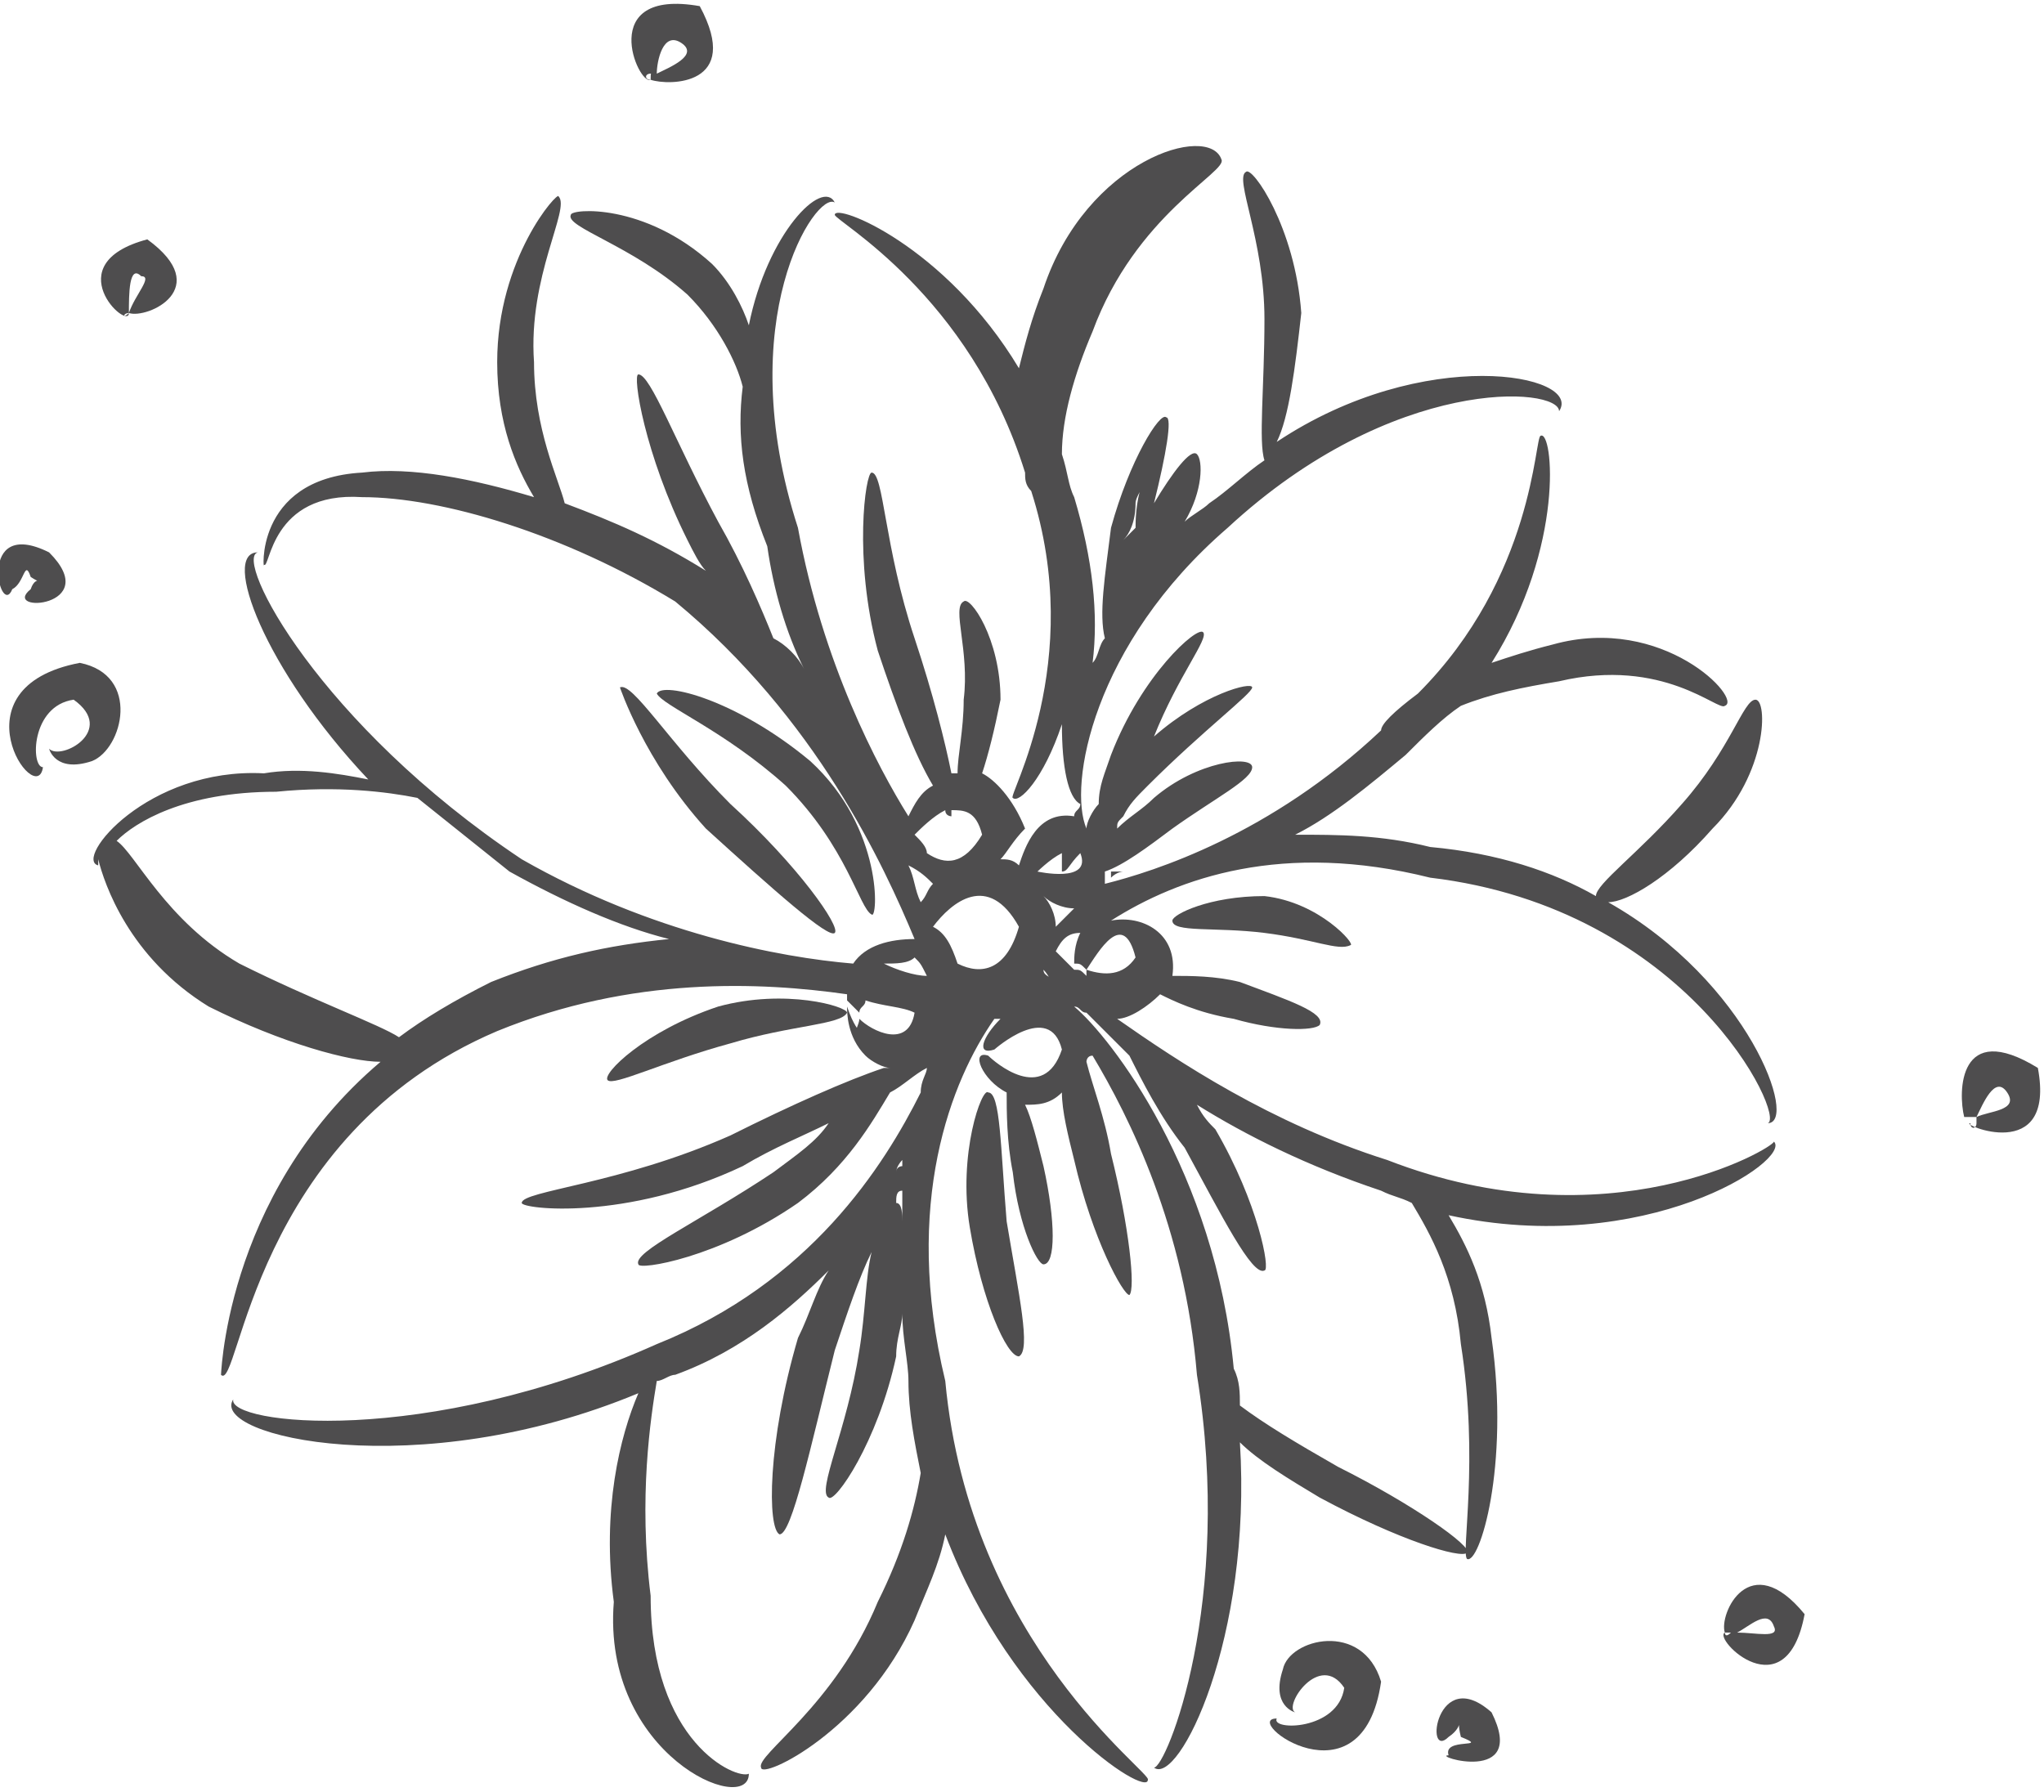 <?xml version="1.0" encoding="utf-8"?>
<!-- Generator: Adobe Illustrator 21.1.0, SVG Export Plug-In . SVG Version: 6.00 Build 0)  -->
<svg version="1.1" id="レイヤー_1" xmlns="http://www.w3.org/2000/svg" xmlns:xlink="http://www.w3.org/1999/xlink" x="0px"
	 y="0px" viewBox="0 0 33.3 29.2" style="enable-background:new 0 0 33.3 29.2;" xml:space="preserve">
<style type="text/css">
	.st0{fill:#4E4D4E;}
</style>
<g>
	<path class="st0" d="M17,4.7c-0.2,0.5-0.3,0.9-0.4,1.3c-1.2-2-3-2.7-3-2.5c0,0.1,2.2,1.3,3.1,4.2c0,0.1,0,0.2,0.1,0.3
		c0.9,2.8-0.4,5-0.3,5c0.1,0.1,0.5-0.3,0.8-1.2c0,0.7,0.1,1.2,0.3,1.3c0,0.1-0.1,0.1-0.1,0.2c-0.6-0.1-0.8,0.5-0.9,0.8
		C16.5,14,16.4,14,16.3,14c0.1-0.1,0.2-0.3,0.4-0.5c-0.2-0.5-0.5-0.8-0.7-0.9c0.1-0.3,0.2-0.7,0.3-1.2c0-1-0.5-1.7-0.6-1.6
		c-0.2,0.1,0.1,0.8,0,1.6c0,0.5-0.1,0.9-0.1,1.2c0,0,0,0-0.1,0c-0.1-0.5-0.3-1.3-0.6-2.2c-0.5-1.5-0.5-2.7-0.7-2.7
		c-0.1,0-0.3,1.4,0.1,2.9c0.3,0.9,0.6,1.7,0.9,2.2c-0.2,0.1-0.3,0.3-0.4,0.5c-0.5-0.8-1.4-2.5-1.8-4.7c-1.1-3.4,0.3-5.5,0.6-5.3
		c-0.2-0.4-1.1,0.5-1.4,2c-0.1-0.3-0.3-0.7-0.6-1c-1.1-1-2.3-0.9-2.3-0.8c-0.1,0.2,1,0.5,1.9,1.3c0.5,0.5,0.8,1.1,0.9,1.5
		c-0.1,0.8,0,1.6,0.4,2.6c0.1,0.7,0.3,1.4,0.6,2c-0.1-0.2-0.3-0.4-0.5-0.5c-0.2-0.5-0.5-1.2-0.9-1.9c-0.7-1.3-1.1-2.4-1.3-2.4
		c-0.1,0,0.1,1.3,0.8,2.7c0.1,0.2,0.2,0.4,0.3,0.5l0,0C10.7,8.8,10,8.5,9.2,8.2C9.1,7.8,8.7,7,8.7,5.9C8.6,4.5,9.3,3.4,9.1,3.2
		c0-0.1-1,1-1,2.7c0,1,0.3,1.7,0.6,2.2c-1-0.3-2-0.5-2.8-0.4C4.1,7.8,4.3,9.4,4.3,9.2C4.4,9.3,4.4,8,5.9,8.1c1.3,0,3.3,0.6,5.1,1.7
		c2.3,1.9,3.4,4.3,3.9,5.5c-0.4,0-0.8,0.1-1,0.4c-1.2-0.1-3.3-0.5-5.4-1.7c-3.3-2.2-4.7-4.9-4.3-5C3.6,9,4.3,10.9,6,12.7
		c-0.5-0.1-1.1-0.2-1.7-0.1c-1.9-0.1-3.1,1.4-2.7,1.5c0,0,0,0,0-0.1c0.1,0.4,0.5,1.6,1.8,2.4c1.2,0.6,2.3,0.9,2.8,0.9
		c-2.6,2.2-2.6,5.3-2.6,5.1c0.3,0.3,0.5-3.9,4.5-5.6c2.2-0.9,4.3-0.8,5.7-0.6v0.1c0,0,0-0.1,0,0c0,0,0.1,0.1,0.2,0.2
		c0-0.1,0.1-0.1,0.1-0.2c0.3,0.1,0.6,0.1,0.8,0.2c-0.1,0.6-0.7,0.3-0.9,0.1c0,0.1-0.1,0.2,0,0.2c0,0-0.1-0.1-0.2-0.4
		c0,0.1,0,0.5,0.3,0.8c0.1,0.1,0.3,0.2,0.4,0.2c0,0,0,0-0.1,0c-0.6,0.2-1.5,0.6-2.5,1.1c-1.8,0.8-3.4,0.9-3.4,1.1
		c0,0.1,1.7,0.3,3.6-0.6c0.5-0.3,1-0.5,1.4-0.7c-0.2,0.3-0.5,0.5-0.9,0.8c-1.2,0.8-2.3,1.3-2.2,1.5c0,0.1,1.3-0.1,2.6-1
		c0.8-0.6,1.2-1.3,1.5-1.8c0.2-0.1,0.4-0.3,0.6-0.4c0,0.1-0.1,0.2-0.1,0.4c-0.6,1.2-1.8,3.1-4.3,4.1c-3.8,1.7-7,1.3-6.9,0.9
		c-0.4,0.6,3,1.4,6.6-0.1c-0.3,0.7-0.6,1.9-0.4,3.4c-0.2,2.5,2.2,3.5,2.2,2.8C12,29,10.6,28.4,10.6,26c-0.2-1.6,0-2.9,0.1-3.5
		c0.1,0,0.2-0.1,0.3-0.1c1.1-0.4,1.9-1.1,2.5-1.7c-0.2,0.3-0.3,0.7-0.5,1.1c-0.5,1.7-0.5,3.1-0.3,3.2c0.2,0,0.5-1.4,0.9-3
		c0.2-0.6,0.4-1.2,0.6-1.6c-0.1,0.4-0.1,1-0.2,1.6c-0.2,1.3-0.7,2.3-0.5,2.4c0.1,0.1,0.8-0.9,1.1-2.3c0-0.3,0.1-0.5,0.1-0.7
		c0,0.4,0.1,0.8,0.1,1.1c0,0.5,0.1,1,0.2,1.5c-0.1,0.6-0.3,1.3-0.7,2.1c-0.7,1.7-2,2.5-1.9,2.7c0,0.2,1.7-0.6,2.5-2.4
		c0.2-0.5,0.4-0.9,0.5-1.4c1.1,2.9,3.3,4.3,3.3,4c0.1-0.1-2.9-2.2-3.3-6.5c-0.7-2.9,0.1-4.9,0.8-5.9c0,0,0,0,0.1,0
		c-0.3,0.3-0.4,0.6-0.1,0.5c0,0,0.9-0.8,1.1,0c-0.3,0.9-1.1,0.2-1.2,0.1c-0.3-0.1-0.1,0.4,0.3,0.6c0,0.3,0,0.8,0.1,1.3
		c0.1,0.9,0.4,1.5,0.5,1.5c0.2,0,0.2-0.7,0-1.6c-0.1-0.4-0.2-0.8-0.3-1c0.2,0,0.4,0,0.6-0.2c0,0.3,0.1,0.7,0.2,1.1
		c0.3,1.3,0.8,2.2,0.9,2.2c0.1-0.1,0-1.1-0.3-2.3c-0.1-0.6-0.3-1.1-0.4-1.5c0,0,0-0.1,0.1-0.1c0.6,1,1.5,2.8,1.7,5.2
		c0.6,3.7-0.5,6.4-0.7,6.4c0.4,0.3,1.6-2.1,1.4-5.3c0.3,0.3,0.8,0.6,1.3,0.9c1.3,0.7,2.3,1,2.4,0.9s-0.9-0.8-2.1-1.4
		c-0.7-0.4-1.2-0.7-1.6-1c0-0.2,0-0.4-0.1-0.6c-0.3-3.2-2-5.4-2.6-5.9c0.1,0,0.1,0.1,0.2,0.1c0.2,0.2,0.4,0.4,0.7,0.7
		c0.2,0.4,0.5,1,0.9,1.5c0.6,1.1,1.1,2.1,1.3,2c0.1,0-0.1-1.1-0.8-2.3c-0.1-0.1-0.2-0.2-0.3-0.4c0.8,0.5,1.8,1,3,1.4
		c0.2,0.1,0.3,0.1,0.5,0.2c0.3,0.5,0.7,1.2,0.8,2.3c0.3,1.9,0,3.4,0.1,3.5c0.2,0.1,0.7-1.5,0.4-3.6c-0.1-0.9-0.4-1.5-0.7-2
		c3.2,0.7,5.6-0.9,5.3-1.2c0,0.1-2.7,1.7-6.3,0.3c-1.9-0.6-3.4-1.6-4.4-2.3c0.2,0,0.5-0.2,0.7-0.4c0.2,0.1,0.6,0.3,1.2,0.4
		c0.7,0.2,1.3,0.2,1.4,0.1c0.1-0.2-0.5-0.4-1.3-0.7c-0.4-0.1-0.8-0.1-1.1-0.1c0.1-0.7-0.5-1-1-0.9c1.1-0.7,2.8-1.3,5.2-0.7
		c4.2,0.5,5.8,3.9,5.5,4c0.5,0-0.3-2.3-2.6-3.6c0.3,0,1-0.4,1.7-1.2c0.9-0.9,0.9-2.1,0.7-2.1c-0.2,0-0.4,0.8-1.2,1.7
		c-0.7,0.8-1.4,1.3-1.4,1.5c-0.7-0.4-1.6-0.7-2.7-0.8c-0.8-0.2-1.5-0.2-2.2-0.2c0.6-0.3,1.2-0.8,1.8-1.3c0.3-0.3,0.6-0.6,0.9-0.8
		c0.5-0.2,1-0.3,1.6-0.4c1.7-0.4,2.6,0.5,2.7,0.4c0.3-0.1-1-1.5-2.8-1c-0.4,0.1-0.7,0.2-1,0.3c1.2-1.9,1-3.8,0.8-3.7
		c-0.1,0-0.1,2.3-2,4.2c-0.4,0.3-0.6,0.5-0.6,0.6l0,0c-1.8,1.7-3.7,2.3-4.5,2.5c0-0.1,0-0.1,0-0.2c0.3-0.1,0.7-0.4,1.1-0.7
		c0.7-0.5,1.3-0.8,1.3-1s-0.9-0.1-1.6,0.5c-0.2,0.2-0.4,0.3-0.6,0.5c0-0.1,0-0.1,0.1-0.2c0.1-0.2,0.2-0.3,0.4-0.5
		c0.9-0.9,1.7-1.5,1.7-1.6s-0.8,0.1-1.6,0.8c0.4-1,0.9-1.6,0.8-1.7s-1,0.7-1.5,2c-0.1,0.3-0.2,0.5-0.2,0.8c-0.1,0.1-0.2,0.3-0.2,0.4
		c-0.3-0.7,0.1-3,2.3-4.9c2.7-2.5,5.4-2.3,5.4-1.9c0.4-0.6-2.2-1.1-4.6,0.5C21,6.8,21.1,6,21.2,5.1c-0.1-1.4-0.8-2.4-0.9-2.3
		c-0.2,0.1,0.3,1.1,0.3,2.4c0,1.1-0.1,2,0,2.3C20.3,7.7,20,8,19.7,8.2c-0.1,0.1-0.3,0.2-0.4,0.3l0,0c0.3-0.5,0.3-1,0.2-1.1
		c-0.1-0.1-0.4,0.3-0.7,0.8C19,7.4,19.1,6.8,19,6.8c-0.1-0.1-0.6,0.7-0.9,1.8C18,9.4,17.9,10,18,10.4c-0.1,0.1-0.1,0.3-0.2,0.4
		c0.1-0.8,0-1.7-0.3-2.7c-0.1-0.2-0.1-0.4-0.2-0.7c0-0.6,0.2-1.3,0.5-2c0.7-1.9,2.2-2.6,2.1-2.8C19.7,2,17.7,2.6,17,4.7z M15.2,14.4
		L15.2,14.4c-0.1,0.1-0.1,0.2-0.2,0.3c-0.1-0.2-0.1-0.4-0.2-0.6C15,14.2,15.1,14.3,15.2,14.4z M15.6,15.7c-0.1-0.3-0.2-0.5-0.4-0.6
		c0.3-0.4,0.9-0.9,1.4,0C16.4,15.8,16,15.9,15.6,15.7z M17,14.6c0.1,0.1,0.3,0.2,0.5,0.2c-0.1,0.1-0.2,0.2-0.3,0.3
		C17.2,14.9,17.1,14.7,17,14.6z M17.3,13.9c0,0.2,0,0.3,0,0.3c0.1,0,0.1-0.1,0.3-0.3l0,0c0.2,0.5-0.7,0.3-0.7,0.3
		c-0.1,0-0.1,0-0.1,0.1l0,0C16.9,14.2,17.1,14,17.3,13.9z M15.4,13.2c0,0.1,0.1,0.1,0.1,0.1v-0.1c0.2,0,0.4,0,0.5,0.4
		c-0.3,0.5-0.6,0.5-0.9,0.3c0-0.1-0.1-0.2-0.2-0.3C15,13.5,15.2,13.3,15.4,13.2z M8,16c-0.6,0.3-1.1,0.6-1.5,0.9
		c-0.3-0.2-1.4-0.6-2.6-1.2c-1.2-0.7-1.7-1.8-2-2c0.3-0.3,1.1-0.8,2.6-0.8c1-0.1,1.8,0,2.3,0.1c0.5,0.4,1,0.8,1.5,1.2
		c0.9,0.5,1.8,0.9,2.6,1.1C9.9,15.4,9,15.6,8,16z M14.4,15.7c0.2,0,0.4,0,0.5-0.1c0.1,0.1,0.1,0.1,0.2,0.3l0,0
		C14.9,15.9,14.6,15.8,14.4,15.7z M14.7,18.9V19c0,0-0.1,0-0.1,0.1C14.6,19,14.7,18.9,14.7,18.9z M14.7,19.4c0,0.2,0,0.3,0,0.5
		c0-0.1,0-0.3-0.1-0.3C14.6,19.5,14.6,19.4,14.7,19.4z M17,15.8c0.1,0.1,0.1,0.2,0.2,0.2C17.1,15.9,17,15.9,17,15.8
		C17,15.9,17,15.9,17,15.8z M17.6,15.2c-0.1,0.2-0.1,0.4-0.1,0.5c0.1,0,0.1,0,0.2,0.1c0.2-0.3,0.6-1,0.8-0.2
		c-0.2,0.3-0.5,0.3-0.8,0.2v0.1c-0.1-0.1-0.1-0.1-0.2-0.1l0,0l0,0c-0.1-0.1-0.2-0.2-0.3-0.3C17.3,15.3,17.4,15.2,17.6,15.2
		C17.6,15.1,17.6,15.2,17.6,15.2z M18.1,14.3v-0.1c0.1,0,0.1,0,0.2,0C18.3,14.2,18.2,14.2,18.1,14.3z M18.5,8.2
		c0-0.1,0.1-0.2,0.1-0.3c-0.1,0.3-0.1,0.6-0.1,0.7c-0.1,0.1-0.1,0.1-0.2,0.2C18.4,8.7,18.5,8.5,18.5,8.2z"/>
	<path class="st0" d="M20.6,14.6c-0.9,0-1.5,0.3-1.5,0.4c0,0.2,0.7,0.1,1.5,0.2s1.2,0.3,1.4,0.2C22.1,15.4,21.5,14.7,20.6,14.6z"/>
	<path class="st0" d="M13.8,16.5c0-0.1-1-0.4-2.1-0.1c-1.2,0.4-1.9,1.1-1.8,1.2s0.9-0.3,2-0.6C12.9,16.7,13.7,16.7,13.8,16.5z"/>
	<path class="st0" d="M12.8,12.8c1,1,1.2,2,1.4,2.1c0.1,0.1,0.2-1.4-1-2.5c-1.2-1-2.4-1.3-2.5-1.1C10.8,11.5,11.8,11.9,12.8,12.8z"
		/>
	<path class="st0" d="M11.5,13.5c1.1,1,2,1.8,2.1,1.7c0.1-0.1-0.6-1.1-1.7-2.1c-1-1-1.6-2-1.8-1.9C10.1,11.2,10.5,12.4,11.5,13.5z"
		/>
	<path class="st0" d="M16.1,17.8c-0.1-0.1-0.5,1-0.3,2.2s0.6,2.1,0.8,2.1c0.2-0.1,0-1-0.2-2.2C16.3,18.7,16.3,17.8,16.1,17.8z"/>
	<path class="st0" d="M20.8,28c-0.6,0,1.4,1.5,1.7-0.6c-0.3-1-1.5-0.7-1.6-0.2c-0.2,0.6,0.2,0.7,0.2,0.7c-0.2-0.1,0.4-1,0.8-0.4
		C21.8,28.2,20.7,28.2,20.8,28z"/>
	<path class="st0" d="M24.3,27.9c-0.9-0.8-1.1,0.8-0.7,0.4c0.3-0.2,0.1-0.4,0.2,0c0.5,0.2-0.3,0-0.2,0.3
		C23.3,28.6,24.9,29.1,24.3,27.9z"/>
	<path class="st0" d="M29.4,26.3c-0.9-1.1-1.4,0-1.3,0.3c0,0,0,0,0.1,0h0.1c0.2-0.1,0.5-0.4,0.6-0.1c0.1,0.2-0.3,0.1-0.6,0.1h-0.1
		c-0.1,0.1-0.1,0-0.1,0C27.9,26.7,29.1,27.9,29.4,26.3z"/>
	<path class="st0" d="M33.2,17.4c-1.3-0.8-1.3,0.4-1.2,0.8c0,0,0,0,0.1,0h0.1c0.1-0.2,0.3-0.7,0.5-0.4c0.2,0.3-0.3,0.3-0.5,0.4
		c0,0,0,0,0,0.1s-0.1,0.1-0.1,0C31.9,18.3,33.5,19,33.2,17.4z"/>
	<path class="st0" d="M0.7,12.5c-0.2,0-0.2-1,0.5-1.1c0.7,0.5-0.2,1-0.4,0.8c0,0,0.1,0.4,0.7,0.2C2,12.2,2.3,11,1.3,10.8
		C-0.8,11.2,0.6,13.2,0.7,12.5z"/>
	<path class="st0" d="M0.8,9C-0.4,8.4,0,10.1,0.2,9.6c0.2-0.1,0.2-0.5,0.3-0.2c0.3,0.2,0.1-0.1,0,0.2C0,10,1.7,9.9,0.8,9z"/>
	<path class="st0" d="M2.1,5.1C2.1,5,2.1,5,2.1,5.1c0-0.3,0-0.8,0.2-0.6C2.5,4.5,2.2,4.8,2.1,5.1L2.1,5.1C2.1,5.2,2.1,5.2,2.1,5.1
		c0.3,0.1,1.4-0.4,0.3-1.2C0.9,4.3,2.1,5.4,2.1,5.1C2,5.2,2,5.1,2.1,5.1z"/>
	<path class="st0" d="M10.6,1.3c-0.1,0-0.1-0.1,0-0.1c0,0,0,0,0.1,0c0-0.2,0.1-0.7,0.4-0.5s-0.2,0.4-0.4,0.5
		C10.6,1.1,10.6,1.2,10.6,1.3C10.6,1.2,10.6,1.2,10.6,1.3c0.3,0.1,1.5,0.1,0.8-1.2C9.7-0.2,10.4,1.4,10.6,1.3z"/>
</g>
</svg>
